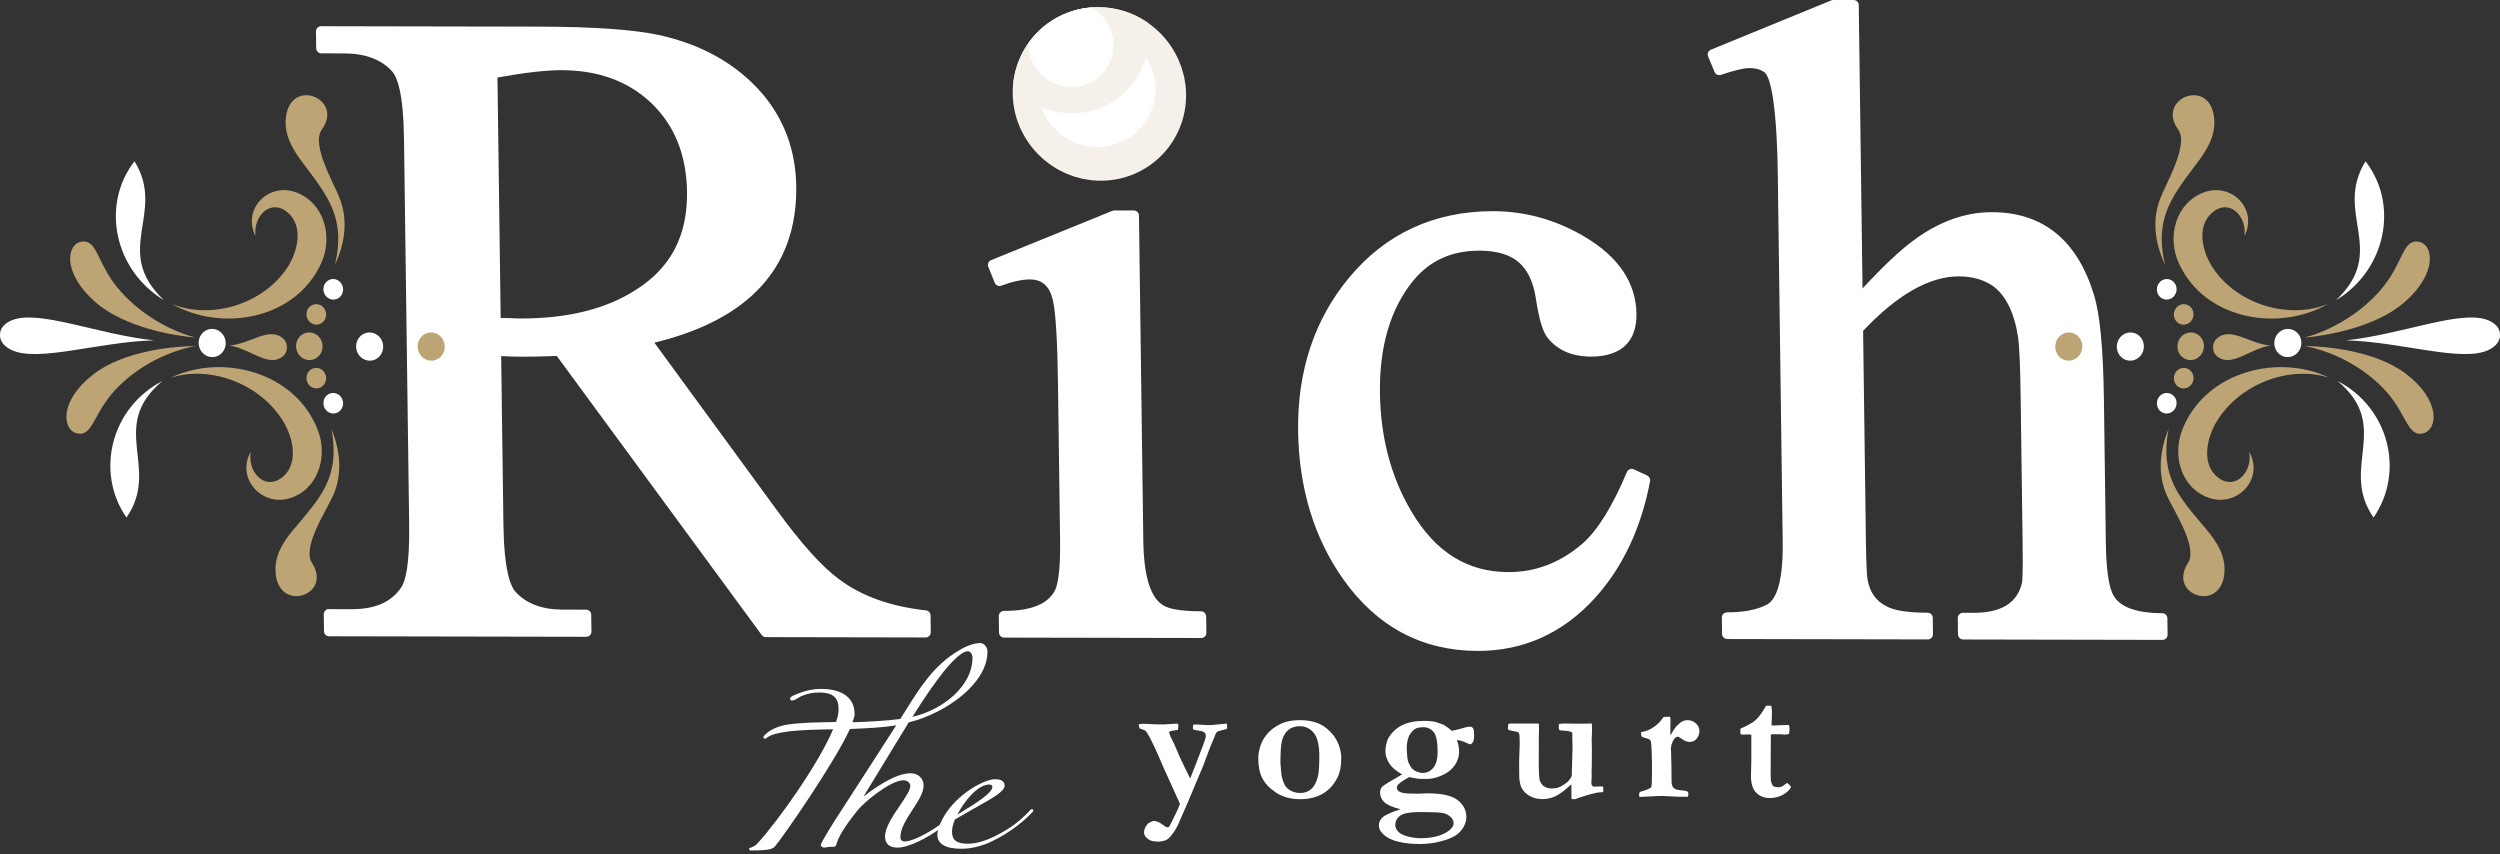 <svg width="360" height="123" viewBox="0 0 360 123" fill="none" xmlns="http://www.w3.org/2000/svg">
<rect x="0" y="0" width="360" height="123" fill="#333333" stroke="none"/>
<g clip-path="url(#clip0_129_346)">
<path d="M133.335 87.891C128.271 87.346 124.071 85.844 120.842 83.417C118.388 81.639 115.315 78.218 111.707 73.245L94.227 49.344C107.942 46.019 114.815 38.451 114.659 26.837C114.591 21.721 112.953 17.237 109.787 13.505C106.117 9.238 101.08 6.386 94.813 5.03C91.159 4.253 85.403 3.852 77.705 3.837L46.246 3.775H46.245C46.046 3.775 45.855 3.855 45.716 3.995C45.576 4.137 45.499 4.329 45.501 4.528L45.533 6.948C45.538 7.354 45.868 7.681 46.275 7.682L49.536 7.688C52.584 7.695 54.908 8.559 56.446 10.26C57.188 11.067 58.09 13.391 58.176 19.882L58.92 75.586C58.998 81.441 58.365 83.675 57.822 84.515C56.415 86.674 54.072 87.724 50.66 87.724H50.628L47.367 87.718C47.152 87.636 46.977 87.796 46.837 87.938C46.697 88.08 46.62 88.272 46.622 88.471L46.654 90.891C46.66 91.297 46.99 91.624 47.396 91.624L84.424 91.697H84.425C84.625 91.697 84.815 91.617 84.955 91.477C85.094 91.335 85.171 91.143 85.169 90.944L85.136 88.524C85.131 88.118 84.801 87.791 84.395 87.79L81.005 87.784C78.041 87.778 75.761 86.912 74.232 85.215C73.486 84.378 72.58 82.025 72.494 75.57L72.169 51.276C73.254 51.334 74.267 51.363 75.209 51.364C76.529 51.37 78.162 51.333 80.18 51.261L109.69 91.444C109.83 91.634 110.051 91.747 110.287 91.747L133.286 91.793H133.288C133.486 91.793 133.677 91.713 133.817 91.572C133.957 91.431 134.034 91.239 134.031 91.04L133.999 88.62C133.993 88.244 133.708 87.931 133.335 87.891ZM98.932 27.624C99.016 33.944 96.602 38.563 91.544 41.75C87.315 44.481 81.762 45.865 75.039 45.865C74.632 45.86 74.054 45.846 73.153 45.798L72.096 45.795L71.634 11.169C75.467 10.464 78.566 10.106 80.852 10.106H80.898C86.211 10.117 90.576 11.737 93.87 14.923C97.159 18.105 98.862 22.378 98.932 27.624Z" fill="white"/>
<path d="M172.947 88.027C169.667 88.021 168.23 87.587 167.591 87.218C165.7 86.172 164.706 83.026 164.637 77.865L164.011 31.041C164.006 30.635 163.676 30.309 163.27 30.308L160.47 30.302C160.423 30.352 160.278 30.32 160.189 30.357L142.724 37.456C142.344 37.61 142.161 38.043 142.315 38.423L143.242 40.718C143.394 41.09 143.816 41.275 144.192 41.135C145.799 40.535 147.198 40.243 148.271 40.236C150.094 40.239 151.16 41.21 151.629 43.287C152.026 45.057 152.269 49.136 152.353 55.412L152.653 77.866C152.71 82.203 152.316 84.074 151.983 84.862C151.045 86.925 148.566 87.971 144.613 87.971C144.599 87.971 144.588 87.973 144.57 87.971C144.372 87.971 144.181 88.051 144.042 88.192C143.901 88.333 143.824 88.525 143.827 88.724L143.858 91.082C143.863 91.488 144.193 91.814 144.6 91.815L172.974 91.871H172.976C173.174 91.871 173.365 91.791 173.504 91.651C173.645 91.509 173.722 91.317 173.719 91.118L173.688 88.761C173.683 88.355 173.353 88.028 172.947 88.027Z" fill="white"/>
<path d="M237.194 68.478L235.274 67.584C235.089 67.501 234.879 67.495 234.691 67.565C234.503 67.638 234.351 67.785 234.274 67.971C232.195 72.935 230.027 76.416 227.832 78.318C224.693 81.016 221.132 82.384 217.248 82.384H217.217C211.313 82.371 206.753 79.535 203.277 73.713C200.333 68.781 198.797 63.016 198.71 56.578C198.621 49.932 200.204 44.53 203.412 40.528C205.833 37.546 208.976 36.096 213.018 36.096H213.049C215.532 36.101 217.439 36.667 218.714 37.779C219.992 38.894 220.815 40.639 221.161 42.963C221.607 45.935 222.141 47.734 222.841 48.626C224.271 50.428 226.372 51.344 229.088 51.348C231.271 51.363 233.028 50.787 234.136 49.667C235.166 48.626 235.674 47.12 235.649 45.194C235.589 40.734 233.088 37.003 228.211 34.105C224.094 31.662 219.669 30.419 215.061 30.41H214.993C206.517 30.41 199.538 33.636 194.252 40.001C189.275 46.007 186.811 53.429 186.927 62.062C187.037 70.285 189.231 77.48 193.451 83.448C198.285 90.256 204.784 93.716 212.766 93.733H212.815C219.387 93.733 225.046 91.183 229.633 86.153C233.638 81.758 236.322 76.084 237.61 69.291C237.673 68.957 237.502 68.622 237.194 68.478Z" fill="white"/>
<path d="M312.102 89.033C312.096 88.626 311.766 88.3 311.36 88.299C307.428 88.292 305.011 87.323 304.176 85.42C303.601 84.118 303.287 81.668 303.24 78.138L302.964 57.525C302.866 50.171 302.395 45.232 301.522 42.428C299.116 34.562 294.173 30.566 286.83 30.551H286.799C282.966 30.551 279.178 31.921 275.545 34.62C273.632 36.017 271.168 38.338 268.205 41.533L267.66 0.739C267.655 0.333 267.325 0.006 266.919 0.005L263.993 0H263.991C263.895 0 263.799 0.019 263.71 0.055L246.373 7.153C246.189 7.229 246.043 7.374 245.967 7.556C245.891 7.739 245.891 7.944 245.967 8.127L246.894 10.358C247.044 10.72 247.445 10.902 247.818 10.777C249.727 10.132 251.105 9.805 251.913 9.805H251.919C252.865 9.808 253.597 10.027 254.139 10.46C254.646 10.893 255.843 13.205 256.004 25.309L256.709 78.065C256.794 84.474 255.52 86.496 254.434 87.066C253.034 87.807 251.062 88.186 248.693 88.176C248.441 88.234 248.302 88.255 248.163 88.396C248.022 88.538 247.945 88.73 247.948 88.929L247.979 91.286C247.985 91.693 248.315 92.019 248.721 92.02L277.604 92.077H277.606C277.805 92.077 277.996 91.997 278.135 91.856C278.275 91.715 278.352 91.523 278.35 91.324L278.318 88.966C278.312 88.56 277.982 88.234 277.575 88.233C274.728 88.227 272.734 87.914 271.621 87.286C270.149 86.54 269.275 85.318 268.944 83.528C268.857 83.13 268.744 81.863 268.693 78.085L268.287 47.639C273.204 42.435 277.835 39.798 282.055 39.798H282.074C283.96 39.802 285.593 40.255 286.913 41.135C288.798 42.454 290.042 44.963 290.611 48.578C290.794 49.896 290.918 52.921 290.98 57.57L291.256 78.152C291.317 82.771 291.212 83.741 291.164 83.944C290.48 86.847 288.136 88.298 284.012 88.246L282.666 88.243H282.664C282.465 88.243 282.275 88.323 282.135 88.464C281.995 88.605 281.918 88.797 281.921 88.996L281.953 91.353C281.958 91.759 282.288 92.085 282.694 92.086L311.388 92.143H311.39C311.589 92.143 311.78 92.063 311.919 91.923C312.059 91.781 312.136 91.589 312.134 91.39L312.102 89.033Z" fill="white"/>
<path d="M170.707 12.225C170.693 12.105 170.666 11.989 170.648 11.871C170.601 11.554 170.552 11.238 170.481 10.93C170.453 10.804 170.414 10.683 170.381 10.559C170.304 10.262 170.224 9.966 170.126 9.677C170.085 9.557 170.036 9.441 169.992 9.323C169.886 9.039 169.776 8.758 169.651 8.484C169.635 8.45 169.624 8.413 169.608 8.378C169.613 8.392 169.614 8.406 169.619 8.42C167.604 4.076 163.213 1.043 158.148 1.033C151.254 1.019 145.74 6.602 145.832 13.503C145.876 16.816 147.213 19.821 149.343 22.061C149.325 22.045 149.305 22.032 149.287 22.016C149.327 22.058 149.372 22.095 149.413 22.137C149.598 22.328 149.79 22.51 149.987 22.689C150.096 22.79 150.204 22.891 150.318 22.988C150.521 23.161 150.732 23.323 150.946 23.484C151.064 23.573 151.181 23.664 151.303 23.749C151.521 23.901 151.748 24.041 151.977 24.18C152.105 24.258 152.23 24.34 152.362 24.413C152.593 24.543 152.833 24.659 153.073 24.774C153.211 24.84 153.345 24.911 153.486 24.973C153.729 25.078 153.98 25.169 154.231 25.26C154.377 25.313 154.52 25.372 154.668 25.42C154.926 25.503 155.192 25.568 155.457 25.634C155.605 25.671 155.749 25.716 155.898 25.748C156.187 25.809 156.483 25.85 156.779 25.891C156.911 25.909 157.039 25.937 157.172 25.951C157.603 25.997 158.039 26.023 158.481 26.023C165.375 26.037 170.889 20.455 170.797 13.552C170.791 13.104 170.759 12.661 170.707 12.225Z" fill="#F5F0E9"/>
<path d="M166.375 12.707C166.438 17.393 162.694 21.183 158.012 21.174C153.331 21.164 149.485 17.359 149.422 12.673C149.36 7.987 153.104 4.197 157.786 4.206C162.467 4.215 166.313 8.02 166.375 12.707Z" fill="white"/>
<path d="M145.865 12.467C147.954 14.811 150.987 16.294 154.346 16.3C160.55 16.313 165.513 11.29 165.43 5.077C165.421 4.455 165.361 3.846 165.257 3.252C163.225 1.858 160.777 1.038 158.148 1.033C151.603 1.02 146.305 6.052 145.865 12.467Z" fill="#F5F0E9"/>
<path d="M157.212 1.07C153.421 1.345 150.127 3.316 148.071 6.235C148.071 6.279 148.067 6.323 148.067 6.369C148.113 9.764 150.9 12.522 154.292 12.529C157.684 12.536 160.396 9.789 160.351 6.393C160.321 4.12 159.058 2.138 157.212 1.07Z" fill="white"/>
<path d="M326.974 49.751C324.052 49.552 321.505 47.197 319.511 48.523C318.908 48.916 318.652 49.501 318.687 50.056L318.687 50.062L318.687 50.068C318.678 50.626 318.962 51.19 319.582 51.538C321.631 52.716 324.07 50.178 326.974 49.758C326.968 49.764 326.964 49.758 326.95 49.759C326.964 49.758 326.968 49.752 326.974 49.751Z" fill="#BCA475"/>
<path d="M317.37 49.785C317.396 50.884 316.557 51.815 315.507 51.854C314.45 51.892 313.573 51.025 313.548 49.925C313.518 48.834 314.356 47.911 315.408 47.872C316.463 47.834 317.345 48.693 317.37 49.785Z" fill="#BCA475"/>
<path d="M315.872 54.401C315.891 55.212 315.268 55.903 314.489 55.931C313.704 55.96 313.055 55.316 313.036 54.505C313.013 53.689 313.634 53.004 314.415 52.975C315.199 52.947 315.853 53.585 315.872 54.401Z" fill="#BCA475"/>
<path d="M313.428 58.014C313.448 58.83 312.824 59.515 312.043 59.544C311.26 59.573 310.612 58.935 310.593 58.118C310.568 57.302 311.191 56.617 311.971 56.589C312.755 56.56 313.409 57.198 313.428 58.014Z" fill="white"/>
<path d="M315.872 45.221C315.853 44.41 315.199 43.767 314.42 43.795C313.634 43.824 313.017 44.514 313.036 45.325C313.051 46.141 313.704 46.779 314.484 46.751C315.268 46.722 315.892 46.037 315.872 45.221Z" fill="#BCA475"/>
<path d="M313.428 41.611C313.409 40.8 312.754 40.15 311.974 40.179C311.191 40.208 310.574 40.905 310.593 41.715C310.607 42.532 311.26 43.169 312.041 43.141C312.824 43.112 313.448 42.427 313.428 41.611Z" fill="white"/>
<path d="M311.755 38.093C310.144 31.198 312.945 28.084 316.578 23.209C317.9 21.429 319.186 19.295 318.805 16.721C317.985 11.1 310.477 14.287 313.648 18.639C315.258 20.837 311.873 26.421 311.029 28.701C309.904 31.733 310.296 34.999 311.755 38.093Z" fill="#BCA475"/>
<path d="M312.264 61.802C310.979 68.803 313.921 71.706 317.776 76.302C319.179 77.986 320.562 80.022 320.303 82.62C319.747 88.29 312.103 85.659 315.065 81.082C316.569 78.773 312.928 73.444 311.979 71.23C310.715 68.287 310.953 64.998 312.264 61.802Z" fill="#BCA475"/>
<path d="M314.272 61.824C312.695 65.783 314.219 70.593 318.409 71.785C322.29 72.897 326.039 68.92 323.895 65.065C324.379 67.991 321.9 70.646 319.442 68.799C316.938 66.919 317.757 63.116 319.156 60.774C322.474 55.206 329.857 52.537 335.453 54.419C328.25 50.893 317.631 53.371 314.272 61.824Z" fill="#BCA475"/>
<path d="M313.758 37.928C311.999 34.087 313.295 29.177 317.422 27.679C321.247 26.28 325.173 29.979 323.213 33.986C323.559 31.024 320.96 28.556 318.593 30.585C316.181 32.641 317.179 36.382 318.684 38.617C322.256 43.931 329.751 46.05 335.249 43.761C328.224 47.812 317.507 46.115 313.758 37.928Z" fill="#BCA475"/>
<path d="M358.305 46.121C354.419 44.516 345.85 48.186 337.82 49.007C345.868 49.229 354.609 52.254 358.414 50.367C359.548 49.795 360.047 48.973 359.997 48.192C360.01 47.396 359.489 46.616 358.305 46.121Z" fill="white"/>
<path d="M344.046 56.884C341.247 53.458 336.528 50.695 331.883 49.831C334.889 49.848 342.111 50.49 346.505 53.861C351.507 57.695 351.077 61.939 348.857 62.423C346.808 62.858 346.555 59.956 344.046 56.884Z" fill="#BCA475"/>
<path d="M343.666 40.667C346.027 37.416 346.144 34.504 348.209 34.793C350.449 35.108 351.076 39.305 346.261 43.508C342.034 47.196 334.855 48.362 331.854 48.609C336.452 47.401 341.033 44.292 343.666 40.667Z" fill="#BCA475"/>
<path d="M340.634 23.227C345.484 29.469 343.576 38.874 336.396 43.222C343.958 36.06 335.992 30.75 340.634 23.227Z" fill="white"/>
<path d="M341.79 74.525C346.339 67.938 343.99 58.685 336.623 54.873C344.504 61.466 336.807 67.353 341.79 74.525Z" fill="white"/>
<path d="M299.841 50.154C299.984 49.039 299.235 48.024 298.167 47.887C297.098 47.749 296.116 48.541 295.972 49.657C295.829 50.771 296.579 51.787 297.647 51.924C298.715 52.062 299.697 51.269 299.841 50.154Z" fill="#BCA475"/>
<path d="M308.702 50.154C308.846 49.039 308.096 48.024 307.028 47.887C305.96 47.749 304.978 48.541 304.834 49.657C304.691 50.771 305.44 51.787 306.508 51.924C307.577 52.062 308.559 51.269 308.702 50.154Z" fill="white"/>
<path d="M331.381 49.642C331.525 48.527 330.775 47.512 329.707 47.374C328.639 47.237 327.656 48.029 327.513 49.144C327.369 50.259 328.119 51.275 329.187 51.412C330.255 51.55 331.238 50.757 331.381 49.642Z" fill="white"/>
<path d="M33.026 49.751C35.949 49.552 38.495 47.197 40.489 48.523C41.092 48.916 41.348 49.501 41.313 50.056L41.313 50.062L41.313 50.068C41.322 50.626 41.038 51.19 40.418 51.538C38.369 52.716 35.931 50.178 33.026 49.758C33.032 49.764 33.037 49.758 33.051 49.759C33.037 49.758 33.032 49.752 33.026 49.751Z" fill="#BCA475"/>
<path d="M42.63 49.785C42.604 50.884 43.444 51.815 44.493 51.854C45.551 51.892 46.427 51.025 46.453 49.925C46.482 48.834 45.644 47.911 44.592 47.872C43.537 47.834 42.656 48.693 42.63 49.785Z" fill="#BCA475"/>
<path d="M44.128 54.401C44.109 55.212 44.732 55.903 45.511 55.931C46.296 55.96 46.945 55.316 46.964 54.505C46.987 53.689 46.366 53.004 45.585 52.975C44.801 52.947 44.147 53.585 44.128 54.401Z" fill="#BCA475"/>
<path d="M46.572 58.014C46.552 58.83 47.176 59.515 47.957 59.544C48.74 59.573 49.388 58.935 49.407 58.118C49.432 57.302 48.809 56.617 48.029 56.589C47.245 56.56 46.591 57.198 46.572 58.014Z" fill="white"/>
<path d="M44.128 45.221C44.147 44.41 44.801 43.767 45.581 43.795C46.366 43.824 46.983 44.514 46.964 45.325C46.949 46.141 46.296 46.779 45.516 46.751C44.732 46.722 44.108 46.037 44.128 45.221Z" fill="#BCA475"/>
<path d="M46.572 41.611C46.591 40.8 47.246 40.15 48.026 40.179C48.81 40.208 49.426 40.905 49.407 41.715C49.394 42.532 48.74 43.169 47.959 43.141C47.176 43.112 46.553 42.427 46.572 41.611Z" fill="white"/>
<path d="M48.245 38.093C49.856 31.198 47.055 28.084 43.422 23.209C42.1 21.429 40.815 19.295 41.195 16.721C42.015 11.1 49.524 14.287 46.352 18.639C44.742 20.837 48.127 26.421 48.971 28.701C50.096 31.733 49.704 34.999 48.245 38.093Z" fill="#BCA475"/>
<path d="M47.736 61.802C49.021 68.803 46.079 71.706 42.224 76.302C40.821 77.986 39.438 80.022 39.697 82.62C40.253 88.29 47.897 85.659 44.935 81.082C43.431 78.773 47.072 73.444 48.021 71.23C49.285 68.287 49.047 64.998 47.736 61.802Z" fill="#BCA475"/>
<path d="M45.728 61.824C47.305 65.783 45.781 70.593 41.591 71.785C37.71 72.897 33.961 68.92 36.106 65.065C35.621 67.991 38.1 70.646 40.558 68.799C43.062 66.919 42.244 63.116 40.844 60.774C37.526 55.206 30.144 52.537 24.548 54.419C31.75 50.893 42.37 53.371 45.728 61.824Z" fill="#BCA475"/>
<path d="M46.242 37.928C48.001 34.087 46.705 29.177 42.578 27.679C38.753 26.28 34.827 29.979 36.788 33.986C36.441 31.024 39.04 28.556 41.407 30.585C43.819 32.641 42.821 36.382 41.316 38.617C37.744 43.931 30.249 46.05 24.751 43.761C31.776 47.812 42.493 46.115 46.242 37.928Z" fill="#BCA475"/>
<path d="M1.696 46.121C5.581 44.516 14.15 48.186 22.18 49.007C14.132 49.229 5.392 52.254 1.586 50.367C0.452 49.795 -0.047 48.973 0.003 48.192C-0.01 47.396 0.511 46.616 1.696 46.121Z" fill="white"/>
<path d="M15.954 56.884C18.753 53.458 23.472 50.695 28.117 49.831C25.111 49.848 17.889 50.49 13.495 53.861C8.493 57.695 8.923 61.939 11.143 62.423C13.192 62.858 13.445 59.956 15.954 56.884Z" fill="#BCA475"/>
<path d="M16.335 40.667C13.973 37.416 13.857 34.504 11.791 34.793C9.552 35.108 8.924 39.305 13.739 43.508C17.966 47.196 25.146 48.362 28.146 48.609C23.548 47.401 18.968 44.292 16.335 40.667Z" fill="#BCA475"/>
<path d="M19.366 23.227C14.517 29.469 16.424 38.874 23.604 43.222C16.042 36.06 24.008 30.75 19.366 23.227Z" fill="white"/>
<path d="M18.211 74.525C13.662 67.938 16.01 58.685 23.378 54.873C15.496 61.466 23.193 67.353 18.211 74.525Z" fill="white"/>
<path d="M62.353 51.924C63.421 51.787 64.171 50.772 64.027 49.657C63.884 48.542 62.902 47.749 61.833 47.887C60.765 48.024 60.016 49.04 60.159 50.155C60.303 51.27 61.285 52.062 62.353 51.924Z" fill="#BCA475"/>
<path d="M53.492 51.924C54.56 51.787 55.309 50.772 55.166 49.657C55.022 48.542 54.04 47.749 52.972 47.887C51.904 48.024 51.154 49.04 51.297 50.155C51.441 51.27 52.423 52.062 53.492 51.924Z" fill="white"/>
<path d="M30.813 51.412C31.881 51.274 32.631 50.259 32.487 49.144C32.344 48.029 31.362 47.237 30.293 47.374C29.225 47.512 28.476 48.527 28.619 49.642C28.762 50.757 29.745 51.549 30.813 51.412Z" fill="white"/>
<path d="M148.601 116.524C148.525 116.524 148.446 116.536 148.329 116.682C148.176 116.871 147.27 117.846 145.938 118.824C145.059 119.451 141.99 121.496 139.402 121.496C137.76 121.496 137.09 120.993 137.09 119.76C137.09 119.268 137.24 118.642 137.512 117.994C138.544 117.393 139.479 116.868 140.306 116.403C143.117 114.825 144.664 113.955 144.664 113.116C144.664 112.776 144.486 112.204 143.289 112.204C141.65 112.204 136.979 114.685 135.323 118.772C135.299 118.789 135.28 118.807 135.256 118.824C133.664 119.961 131.384 121.17 130.295 121.17C129.739 121.17 129.655 120.797 129.655 120.574C129.655 119.285 130.553 117.908 131.422 116.577C132.233 115.334 132.999 114.158 132.999 113.116C132.999 112.092 132.214 111.348 131.132 111.348C128.79 111.348 125.603 113.739 124.346 114.691L130.85 104.032C136.315 102.663 142.198 98.387 142.198 93.839C142.198 93.071 141.597 92.601 141.166 92.601C140.307 92.601 139.147 93.002 138.067 93.673C134.497 95.765 132.439 99.063 130.449 102.253C130.183 102.68 129.917 103.106 129.647 103.529C127.431 103.818 124.935 103.934 122.763 104.007C122.949 103.493 123.063 103.107 123.063 102.805C123.063 100.515 121.306 99.203 118.243 99.203C117.163 99.203 116.122 99.404 115.062 99.819C113.961 100.216 113.768 100.402 113.768 100.645C113.768 100.865 113.975 100.865 114.111 100.865C114.363 100.865 114.701 100.653 114.997 100.466C115.144 100.373 115.283 100.286 115.377 100.246C116.28 99.893 116.903 99.724 117.997 99.724C120.426 99.724 120.754 100.931 120.754 102.113C120.754 102.696 120.631 103.321 120.389 103.972C117.774 104.01 115.305 104.05 113.408 104.339C112.041 104.556 111.014 105.082 110.508 105.502C109.932 105.978 109.931 106.093 109.931 106.147C109.931 106.253 109.996 106.367 110.177 106.367C110.265 106.367 110.328 106.316 110.407 106.252C110.696 106.017 111.576 105.302 116.476 105.104L116.748 105.095C117.863 105.059 118.92 105.025 119.966 105.022C117.853 110.045 112.067 118.177 109.118 121.408C108.741 121.85 108.351 121.977 108.117 122.053C107.971 122.1 107.865 122.135 107.865 122.246C107.865 122.465 108.013 122.465 108.307 122.465C111.013 122.465 111.305 122.175 111.58 121.901C112.893 120.334 120.101 109.929 122.391 104.979L122.878 104.956C125.167 104.85 127.155 104.758 129.06 104.447L121.163 116.689C120.424 117.792 118.196 121.316 118.196 121.675C118.196 121.894 118.428 122.058 118.735 122.058C118.831 122.058 118.896 122.042 118.971 122.023C119.106 121.988 119.31 121.936 119.916 121.936C120.122 121.936 120.333 121.936 120.404 121.697C120.671 120.563 121.723 118.862 123.534 116.641C124.377 115.574 128.199 112.358 130.098 112.358C130.715 112.358 131.083 112.785 131.083 113.198C131.083 113.798 130.361 114.859 129.597 115.981C128.587 117.465 127.443 119.148 127.443 120.452C127.443 121.488 128.071 122.058 129.213 122.058C129.996 122.058 131.065 121.744 132.305 121.152C133.366 120.636 134.26 120.104 135.092 119.515C135.033 119.75 134.977 119.98 134.977 120.208C134.977 121.525 136.166 122.221 138.419 122.221C139.906 122.221 141.239 121.819 142.097 121.48C144.566 120.435 146.982 118.763 148.734 116.875C148.786 116.789 148.797 116.771 148.797 116.703C148.797 116.607 148.705 116.524 148.601 116.524ZM142.452 112.97C142.863 112.97 142.896 113.238 142.896 113.32C142.896 114.103 141.13 115.331 137.864 117.304C138.966 115.124 140.919 112.97 142.452 112.97ZM131.385 103.23C135.192 97.13 138.033 93.773 139.396 93.773C139.501 93.773 140.035 93.941 140.035 94.736C140.035 98.848 135.677 102.247 131.385 103.23Z" fill="white"/>
<path d="M163.96 104.3C164.264 104.249 164.515 104.223 164.714 104.223C164.818 104.223 164.936 104.228 165.066 104.237C165.855 104.288 166.497 104.314 166.991 104.314H167.667L169.514 104.198C169.584 104.249 169.644 104.306 169.696 104.367C169.67 104.748 169.649 104.991 169.631 105.095C169.502 105.121 169.402 105.138 169.332 105.147C169.133 105.173 168.985 105.197 168.89 105.218C168.795 105.24 168.691 105.26 168.578 105.278C168.448 105.312 168.373 105.372 168.357 105.459C168.409 105.668 168.461 105.842 168.513 105.98L169.137 107.257C169.631 108.474 170.138 109.595 170.658 110.62L171.387 112.119C171.439 112.014 171.773 111.158 172.389 109.551C173.126 107.648 173.524 106.575 173.585 106.332C173.62 106.202 173.638 106.089 173.638 105.993C173.638 105.907 173.611 105.763 173.559 105.563C173.369 105.425 173.212 105.336 173.091 105.297C172.97 105.258 172.688 105.213 172.246 105.161L171.83 105.057L171.791 104.878C171.781 104.792 171.777 104.729 171.777 104.686C171.777 104.617 171.791 104.506 171.816 104.353C172.077 104.336 172.263 104.327 172.376 104.327L173.43 104.392L174.132 104.418C174.427 104.418 174.938 104.375 175.666 104.288C176.117 104.237 176.455 104.206 176.681 104.198C176.698 104.412 176.707 104.574 176.707 104.685C176.707 104.736 176.702 104.813 176.694 104.917C176.538 104.994 176.364 105.054 176.174 105.097C175.862 105.174 175.589 105.247 175.354 105.317C175.229 105.421 175.146 105.508 175.105 105.577C174.957 105.907 174.657 106.627 174.205 107.738L173.267 110.251L171.091 115.432L169.592 118.869C169.262 119.528 168.877 120.096 168.434 120.573C168.269 120.756 168.079 120.894 167.862 120.989C167.507 121.128 167.103 121.197 166.653 121.197C166.609 121.197 166.371 121.167 165.937 121.107C165.582 121.02 165.274 120.833 165.014 120.547C164.832 120.339 164.74 120.118 164.74 119.884C164.74 119.407 164.944 118.965 165.352 118.557C165.716 118.331 165.984 118.219 166.159 118.219C166.549 118.219 167.003 118.423 167.524 118.83C167.767 119.03 167.962 119.13 168.11 119.13C168.257 119.13 168.373 119.047 168.461 118.883C169.215 117.417 169.7 116.376 169.918 115.76L167.518 110.46C166.619 108.333 165.931 106.844 165.456 105.993C165.211 105.559 165.037 105.304 164.937 105.225C164.836 105.147 164.681 105.078 164.471 105.017C164.357 104.991 164.226 104.939 164.078 104.861C164.034 104.665 163.995 104.479 163.96 104.3Z" fill="white"/>
<path d="M191.49 105.303C192.046 105.841 192.46 106.459 192.734 107.157C193.008 107.854 193.145 108.512 193.145 109.127C193.145 110.289 192.966 111.226 192.61 111.936C192.072 113.012 191.347 113.805 190.436 114.317C189.524 114.829 188.465 115.084 187.259 115.084C185.904 115.084 184.756 114.781 183.814 114.174C182.872 113.567 182.2 112.878 181.796 112.106C181.392 111.334 181.191 110.376 181.191 109.231C181.191 108.65 181.286 108.067 181.477 107.482C181.668 106.896 181.931 106.387 182.265 105.953C182.599 105.52 182.966 105.156 183.365 104.861C183.947 104.445 184.531 104.148 185.117 103.97C185.703 103.792 186.412 103.703 187.245 103.703C189.06 103.703 190.475 104.237 191.49 105.303ZM184.378 109.798C184.455 110.874 184.512 111.495 184.547 111.66C184.659 112.242 184.837 112.741 185.079 113.158C185.244 113.427 185.518 113.666 185.899 113.875C186.281 114.083 186.736 114.187 187.265 114.187C187.898 114.187 188.431 113.985 188.865 113.581C189.298 113.178 189.61 112.546 189.802 111.686C189.923 111.122 189.983 110.197 189.983 108.912C189.983 107.332 189.723 106.214 189.203 105.559C188.683 104.902 187.998 104.575 187.148 104.575C186.48 104.575 185.928 104.762 185.49 105.135C185.052 105.509 184.746 106.06 184.573 106.789C184.46 107.258 184.394 108.261 184.378 109.798Z" fill="white"/>
<path d="M201.659 116.528C200.489 116.233 199.708 115.888 199.319 115.494C198.928 115.099 198.733 114.659 198.733 114.174C198.733 113.783 198.837 113.485 199.045 113.277C199.254 113.068 200.202 112.483 201.894 111.52C201.035 111.009 200.445 110.515 200.125 110.038C199.708 109.413 199.5 108.797 199.5 108.191C199.5 107.645 199.613 107.064 199.839 106.448C200.324 105.564 200.99 104.902 201.835 104.464C202.68 104.026 203.771 103.807 205.106 103.807C205.644 103.807 206.108 103.842 206.498 103.911C206.68 103.946 206.984 104.041 207.408 104.198L207.903 104.38C208.345 104.657 208.731 104.944 209.061 105.238C209.806 105.091 210.409 104.939 210.869 104.783C211.189 104.687 211.466 104.64 211.701 104.64C211.874 104.64 212.013 104.714 212.117 104.861C212.221 105.009 212.273 105.356 212.273 105.902C212.273 106.379 212.208 106.71 212.078 106.896C211.948 107.083 211.813 107.176 211.674 107.176C211.623 107.176 211.471 107.115 211.22 106.994C210.63 106.725 210.157 106.583 209.802 106.565C210.01 107.164 210.114 107.731 210.114 108.269C210.114 108.902 209.93 109.507 209.561 110.084C209.192 110.66 208.688 111.117 208.046 111.455C207.153 111.932 206.26 112.171 205.367 112.171C204.794 112.171 204.404 112.158 204.196 112.132C203.892 112.097 203.467 112.019 202.921 111.898C202.184 112.305 201.668 112.652 201.374 112.939C201.226 113.077 201.152 113.242 201.152 113.432C201.152 113.606 201.228 113.762 201.379 113.901C201.532 114.04 201.785 114.135 202.141 114.187C202.21 114.196 202.305 114.213 202.427 114.239C202.886 114.274 203.498 114.291 204.261 114.291C204.356 114.291 204.664 114.278 205.184 114.252C205.332 114.243 205.457 114.239 205.561 114.239C207.634 114.239 209.087 114.569 209.919 115.228C210.743 115.886 211.154 116.692 211.154 117.647C211.154 118.158 211.009 118.659 210.719 119.149C210.428 119.639 210.036 120.038 209.542 120.346C209.047 120.653 208.334 120.929 207.402 121.172C206.469 121.415 205.471 121.535 204.404 121.535C203.251 121.535 202.217 121.423 201.302 121.197C200.387 120.972 199.67 120.604 199.149 120.092C198.75 119.711 198.551 119.303 198.551 118.869C198.551 118.445 198.717 118.065 199.051 117.731C199.385 117.398 200.255 116.996 201.659 116.528ZM205.653 120.651C206.935 120.504 207.933 120.157 208.645 119.611C209.095 119.255 209.32 118.904 209.32 118.557C209.32 118.367 209.273 118.18 209.177 117.998C209.082 117.815 208.911 117.636 208.664 117.458C208.416 117.28 208.137 117.157 207.825 117.087C207.383 117.001 206.798 116.957 206.069 116.957L204.469 116.932C203.064 116.932 202.121 117.105 201.64 117.452C201.159 117.799 200.918 118.258 200.918 118.83C200.918 119.134 201.052 119.435 201.321 119.734C201.59 120.034 202.041 120.27 202.674 120.443C203.307 120.616 203.987 120.703 204.716 120.703C204.924 120.703 205.237 120.686 205.653 120.651ZM204.911 111.3C205.492 111.3 205.988 111.05 206.4 110.551C206.812 110.053 207.018 109.279 207.018 108.23C207.018 106.842 206.834 105.91 206.465 105.433C206.097 104.956 205.579 104.718 204.911 104.718C204.825 104.718 204.595 104.74 204.222 104.783C203.806 104.861 203.426 105.156 203.083 105.668C202.741 106.179 202.57 106.864 202.57 107.723C202.57 107.957 202.601 108.42 202.661 109.114C202.687 109.409 202.752 109.665 202.856 109.881C203.003 110.22 203.164 110.482 203.337 110.669C203.511 110.855 203.742 111.007 204.033 111.124C204.324 111.24 204.617 111.3 204.911 111.3Z" fill="white"/>
<path d="M217.198 104.263C217.294 104.229 217.372 104.202 217.432 104.185H221.308L221.595 104.211L221.62 105.081L221.581 106.354L221.595 107.017L221.581 108.978V110.316C221.581 111.19 221.629 111.878 221.724 112.381C221.854 112.762 222.065 113.05 222.355 113.245C222.646 113.439 222.999 113.537 223.415 113.537C223.805 113.537 224.122 113.498 224.365 113.42C224.608 113.342 224.887 113.195 225.204 112.979C225.52 112.762 225.722 112.606 225.809 112.511C226.06 112.234 226.233 111.978 226.329 111.744L226.42 108.511C226.437 108.174 226.446 107.896 226.446 107.68C226.446 107.455 226.44 107.171 226.427 106.829C226.413 106.487 226.407 106.294 226.407 106.251L226.42 105.771L226.394 105.485C226.186 105.356 225.895 105.273 225.523 105.238L224.651 105.173C224.599 105.147 224.551 105.117 224.508 105.083C224.473 104.909 224.456 104.779 224.456 104.692C224.456 104.588 224.469 104.441 224.495 104.25C224.782 104.207 225.03 104.185 225.239 104.185L227.247 104.211C227.786 104.211 228.447 104.202 229.229 104.185L229.256 105.159L229.203 106.406L229.229 107.965L229.217 110.199L229.19 111.198L229.203 111.874C229.168 112.324 229.152 112.579 229.152 112.64C229.152 112.857 229.19 113.017 229.268 113.121C229.347 113.225 229.42 113.277 229.49 113.277L230.686 113.237L230.842 113.264C230.868 113.567 230.882 113.74 230.882 113.784C230.882 113.845 230.868 113.94 230.842 114.07C230.383 114.087 230.053 114.118 229.854 114.161C228.926 114.37 227.911 114.677 226.81 115.084L226.29 115.059L226.277 112.939C226.173 113.025 226.021 113.16 225.821 113.341C225.059 114.018 224.404 114.475 223.858 114.714C223.311 114.952 222.739 115.072 222.141 115.072C221.43 115.072 220.814 114.924 220.294 114.63C219.773 114.336 219.392 113.972 219.149 113.539C218.967 113.201 218.846 112.716 218.785 112.084C218.768 111.92 218.759 111.071 218.759 109.538L218.772 109.122C218.815 108.273 218.837 107.646 218.837 107.239C218.837 106.546 218.824 106.082 218.798 105.849C218.789 105.736 218.746 105.606 218.668 105.459C218.546 105.407 218.403 105.368 218.238 105.342C217.684 105.247 217.337 105.155 217.198 105.069C217.154 105.043 217.133 104.987 217.133 104.9C217.133 104.848 217.14 104.779 217.153 104.692C217.165 104.606 217.18 104.462 217.198 104.263Z" fill="white"/>
<path d="M236.067 114.129C236.18 114.03 236.327 113.959 236.51 113.914C236.952 113.819 237.372 113.646 237.771 113.395C237.849 113.187 237.888 112.485 237.888 111.291C237.888 109.101 237.841 107.62 237.745 106.85C237.727 106.711 237.658 106.59 237.537 106.486C237.32 106.374 237.026 106.274 236.653 106.188C236.479 106.145 236.375 106.049 236.341 105.902L236.302 105.42C236.943 105.334 237.525 105.115 238.045 104.764C238.565 104.412 238.955 104.054 239.215 103.691C239.354 103.491 239.475 103.34 239.579 103.235L240.489 103.209C240.533 103.409 240.555 103.573 240.555 103.703C240.555 103.799 240.55 103.916 240.542 104.054C240.533 104.359 240.529 104.61 240.529 104.809C240.529 104.905 240.533 105.264 240.542 105.889C240.897 105.282 241.157 104.874 241.322 104.666C241.4 104.571 241.63 104.359 242.012 104.029C242.306 103.812 242.64 103.703 243.013 103.703C243.473 103.703 243.871 103.86 244.209 104.172C244.548 104.484 244.717 104.844 244.717 105.252C244.717 105.659 244.589 106.025 244.333 106.35C244.078 106.676 243.737 106.838 243.312 106.838C242.939 106.838 242.549 106.682 242.142 106.37C241.899 106.179 241.704 106.084 241.557 106.084L241.465 106.097C241.283 106.157 241.119 106.321 240.971 106.59C240.728 107.022 240.607 107.471 240.607 107.938L240.633 108.288C240.667 108.927 240.693 110.426 240.711 112.786C240.737 113.002 240.819 113.218 240.958 113.434C241.114 113.555 241.272 113.641 241.432 113.693C241.593 113.745 241.873 113.789 242.272 113.823C242.67 113.859 242.913 113.914 243 113.988C243.086 114.063 243.13 114.184 243.13 114.351C243.13 114.448 243.104 114.575 243.052 114.733H241.83L239.345 114.617C238.721 114.617 238.153 114.643 237.641 114.694H237.42C237.36 114.694 236.908 114.716 236.067 114.759C236.041 114.617 236.029 114.509 236.029 114.437C236.029 114.365 236.041 114.263 236.067 114.129Z" fill="white"/>
<path d="M250.63 104.921C251.653 104.489 252.393 104.064 252.848 103.648C253.303 103.233 253.791 102.557 254.311 101.622H255.04C255.118 101.848 255.156 102.086 255.156 102.337C255.156 102.788 255.152 103.14 255.144 103.391L255.104 104.159C255.104 104.202 255.109 104.302 255.118 104.458L255.417 104.471C255.46 104.471 255.868 104.453 256.639 104.419C256.7 104.419 257.025 104.41 257.615 104.392C257.667 104.625 257.693 104.83 257.693 105.011C257.693 105.208 257.662 105.44 257.602 105.707C257.315 105.759 257.099 105.784 256.952 105.784C256.882 105.784 256.743 105.767 256.535 105.733H255.859L255.625 105.719L255 105.758L254.975 110.727C254.965 111.69 254.985 112.29 255.033 112.528C255.08 112.768 255.183 112.995 255.338 113.212C255.538 113.307 255.759 113.355 256.002 113.355C256.236 113.355 256.41 113.333 256.522 113.29C256.635 113.246 256.826 113.12 257.095 112.913C257.146 112.87 257.229 112.809 257.342 112.731C257.55 112.895 257.719 113.06 257.849 113.224L257.901 113.381C257.597 113.858 257.17 114.232 256.619 114.506C256.069 114.779 255.482 114.916 254.857 114.916C254.051 114.916 253.396 114.66 252.893 114.149C252.39 113.638 252.139 112.846 252.139 111.772L252.191 109.486V105.784L251.787 105.758L250.851 105.784L250.682 105.719C250.63 105.642 250.604 105.57 250.604 105.501C250.604 105.449 250.613 105.257 250.63 104.921Z" fill="white"/>
</g>
<defs>
<clipPath id="clip0_129_346">
<rect width="360" height="122.465" fill="white"/>
</clipPath>
</defs>
</svg>
